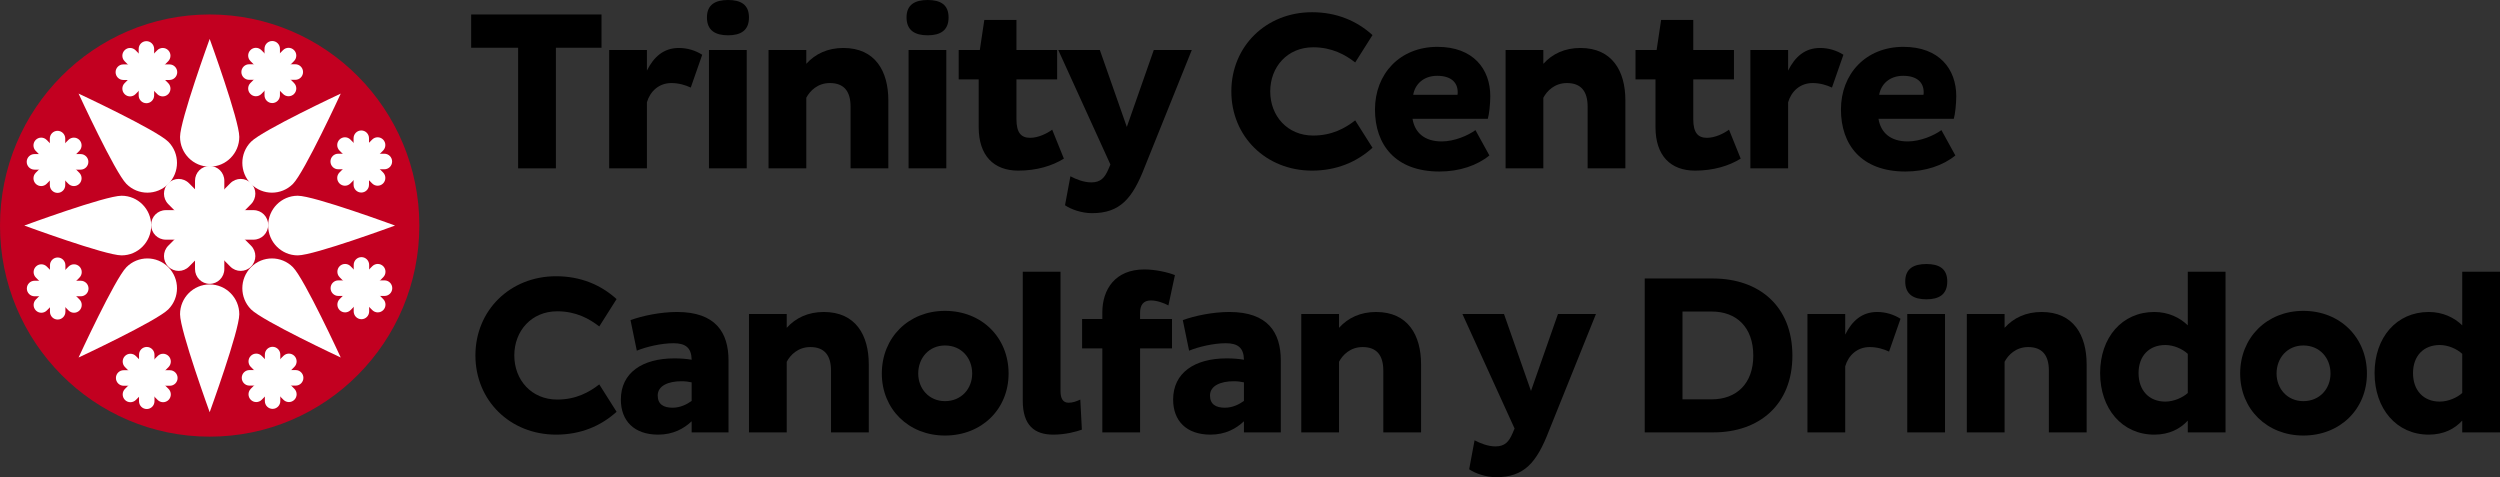 <?xml version="1.0" standalone="no"?>
<!-- Generator: Adobe Fireworks 10, Export SVG Extension by Aaron Beall (http://fireworks.abeall.com) . Version: 0.6.1  -->
<!DOCTYPE svg PUBLIC "-//W3C//DTD SVG 1.1//EN" "http://www.w3.org/Graphics/SVG/1.1/DTD/svg11.dtd">
<svg id="Untitled-Page%201" viewBox="0 0 241 46" style="background-color:#ffffff00" version="1.1"
	xmlns="http://www.w3.org/2000/svg" xmlns:xlink="http://www.w3.org/1999/xlink" xml:space="preserve"
	x="0px" y="0px" width="241px" height="46px"
>
	<rect x="0" y="0" width="241" height="46" fill="#333333" stroke="none"/>
	<g>
		<g>
			<path d="M 40.425 21.743 C 40.425 32.982 31.376 42.093 20.213 42.093 C 9.049 42.093 0 32.982 0 21.743 C 0 10.505 9.049 1.395 20.213 1.395 C 31.376 1.395 40.425 10.505 40.425 21.743 Z" fill="#c20020"/>
			<g>
				<path d="M 23.068 13.194 C 23.068 14.782 21.787 16.069 20.213 16.069 C 18.634 16.069 17.356 14.782 17.356 13.194 C 17.356 11.606 20.213 3.752 20.213 3.752 C 20.213 3.752 23.068 11.606 23.068 13.194 Z" fill="#ffffff"/>
				<path d="M 17.356 30.293 C 17.356 28.706 18.634 27.419 20.213 27.419 C 21.787 27.419 23.068 28.706 23.068 30.293 C 23.068 31.881 20.213 39.735 20.213 39.735 C 20.213 39.735 17.356 31.881 17.356 30.293 Z" fill="#ffffff"/>
				<path d="M 28.237 17.731 C 27.12 18.853 25.313 18.853 24.197 17.731 C 23.083 16.608 23.083 14.789 24.197 13.666 C 25.313 12.543 32.848 9.022 32.848 9.022 C 32.848 9.022 29.351 16.608 28.237 17.731 Z" fill="#ffffff"/>
				<path d="M 12.188 25.756 C 13.303 24.633 15.111 24.633 16.226 25.756 C 17.341 26.879 17.341 28.698 16.226 29.822 C 15.111 30.944 7.574 34.465 7.574 34.465 C 7.574 34.465 11.071 26.879 12.188 25.756 Z" fill="#ffffff"/>
				<path d="M 28.703 24.618 C 27.128 24.618 25.85 23.332 25.85 21.743 C 25.85 20.156 27.128 18.869 28.703 18.869 C 30.28 18.869 38.082 21.743 38.082 21.743 C 38.082 21.743 30.28 24.618 28.703 24.618 Z" fill="#ffffff"/>
				<path d="M 11.72 18.869 C 13.296 18.869 14.576 20.156 14.576 21.743 C 14.576 23.332 13.296 24.618 11.72 24.618 C 10.142 24.618 2.343 21.743 2.343 21.743 C 2.343 21.743 10.142 18.869 11.72 18.869 Z" fill="#ffffff"/>
				<path d="M 24.197 29.822 C 23.083 28.698 23.083 26.879 24.197 25.756 C 25.313 24.633 27.12 24.633 28.237 25.756 C 29.351 26.879 32.848 34.465 32.848 34.465 C 32.848 34.465 25.313 30.944 24.197 29.822 Z" fill="#ffffff"/>
				<path d="M 16.226 13.666 C 17.341 14.789 17.341 16.608 16.226 17.731 C 15.111 18.853 13.303 18.853 12.188 17.731 C 11.071 16.608 7.574 9.022 7.574 9.022 C 7.574 9.022 15.111 12.543 16.226 13.666 Z" fill="#ffffff"/>
				<g>
					<path d="M 21.625 17.424 C 21.625 16.638 20.993 16.002 20.213 16.002 L 20.213 16.002 C 19.429 16.002 18.799 16.638 18.799 17.424 L 18.799 25.939 C 18.799 26.724 19.429 27.362 20.213 27.362 L 20.213 27.362 C 20.993 27.362 21.625 26.724 21.625 25.939 L 21.625 17.424 Z" fill="#ffffff"/>
					<path d="M 24.44 23.104 C 25.223 23.104 25.852 22.467 25.852 21.681 L 25.852 21.681 C 25.852 20.895 25.223 20.258 24.44 20.258 L 15.984 20.258 C 15.201 20.258 14.569 20.895 14.569 21.681 L 14.569 21.681 C 14.569 22.467 15.201 23.104 15.984 23.104 L 24.44 23.104 Z" fill="#ffffff"/>
					<path d="M 24.202 19.678 C 24.753 19.122 24.753 18.221 24.202 17.664 L 24.202 17.664 C 23.649 17.109 22.754 17.109 22.204 17.664 L 16.222 23.685 C 15.669 24.241 15.669 25.142 16.222 25.699 L 16.222 25.699 C 16.775 26.254 17.669 26.254 18.222 25.699 L 24.202 19.678 Z" fill="#ffffff"/>
					<path d="M 18.222 17.664 C 17.669 17.109 16.775 17.109 16.222 17.664 L 16.222 17.664 C 15.669 18.221 15.669 19.122 16.222 19.678 L 22.204 25.699 C 22.754 26.254 23.649 26.254 24.202 25.699 L 24.202 25.699 C 24.753 25.142 24.753 24.241 24.202 23.685 L 18.222 17.664 Z" fill="#ffffff"/>
				</g>
				<g>
					<g>
						<path d="M 36.944 26.724 C 37.233 26.432 37.233 25.958 36.944 25.664 L 36.944 25.664 C 36.652 25.371 36.182 25.371 35.889 25.664 L 32.739 28.834 C 32.451 29.128 32.451 29.603 32.739 29.895 L 32.739 29.895 C 33.03 30.188 33.505 30.188 33.794 29.895 L 36.944 26.724 Z" fill="#ffffff"/>
						<path d="M 35.889 29.895 C 36.182 30.188 36.652 30.188 36.944 29.895 L 36.944 29.895 C 37.233 29.603 37.233 29.128 36.944 28.834 L 33.794 25.664 C 33.505 25.372 33.03 25.371 32.739 25.664 L 32.739 25.664 C 32.451 25.958 32.451 26.432 32.739 26.724 L 35.889 29.895 Z" fill="#ffffff"/>
						<path d="M 37.068 28.529 C 37.48 28.529 37.814 28.194 37.814 27.779 L 37.814 27.779 C 37.814 27.366 37.48 27.029 37.068 27.029 L 32.614 27.029 C 32.204 27.029 31.869 27.365 31.869 27.779 L 31.869 27.779 C 31.869 28.194 32.204 28.529 32.614 28.529 L 37.068 28.529 Z" fill="#ffffff"/>
						<path d="M 35.587 25.538 C 35.587 25.123 35.254 24.787 34.844 24.787 L 34.844 24.787 C 34.429 24.787 34.097 25.123 34.097 25.538 L 34.097 30.022 C 34.097 30.435 34.429 30.772 34.844 30.772 L 34.844 30.772 C 35.254 30.772 35.587 30.435 35.587 30.022 L 35.587 25.538 Z" fill="#ffffff"/>
					</g>
					<g>
						<path d="M 7.648 14.547 C 7.938 14.255 7.938 13.78 7.648 13.487 L 7.648 13.487 C 7.358 13.194 6.887 13.194 6.594 13.487 L 3.443 16.658 C 3.155 16.952 3.155 17.425 3.443 17.718 L 3.443 17.718 C 3.736 18.011 4.207 18.011 4.497 17.718 L 7.648 14.547 Z" fill="#ffffff"/>
						<path d="M 6.594 17.718 C 6.887 18.011 7.358 18.011 7.648 17.718 L 7.648 17.718 C 7.938 17.425 7.938 16.952 7.648 16.658 L 4.497 13.487 C 4.207 13.194 3.736 13.194 3.443 13.487 L 3.443 13.487 C 3.155 13.78 3.155 14.255 3.443 14.547 L 6.594 17.718 Z" fill="#ffffff"/>
						<path d="M 7.774 16.353 C 8.183 16.353 8.519 16.017 8.519 15.602 L 8.519 15.602 C 8.519 15.189 8.183 14.853 7.774 14.853 L 3.321 14.853 C 2.909 14.853 2.575 15.189 2.575 15.602 L 2.575 15.602 C 2.575 16.017 2.909 16.353 3.321 16.353 L 7.774 16.353 Z" fill="#ffffff"/>
						<path d="M 6.29 13.36 C 6.29 12.947 5.958 12.611 5.546 12.611 L 5.546 12.611 C 5.137 12.611 4.803 12.947 4.803 13.36 L 4.803 17.845 C 4.803 18.259 5.137 18.595 5.546 18.595 L 5.546 18.595 C 5.958 18.595 6.29 18.259 6.29 17.845 L 6.29 13.36 Z" fill="#ffffff"/>
					</g>
				</g>
				<g>
					<g>
						<path d="M 35.572 13.327 C 35.572 12.913 35.24 12.577 34.828 12.577 L 34.828 12.577 C 34.418 12.577 34.084 12.913 34.084 13.327 L 34.084 17.812 C 34.084 18.226 34.418 18.561 34.828 18.561 L 34.828 18.561 C 35.24 18.561 35.572 18.226 35.572 17.812 L 35.572 13.327 Z" fill="#ffffff"/>
						<path d="M 37.056 16.318 C 37.465 16.318 37.8 15.983 37.8 15.569 L 37.8 15.569 C 37.8 15.156 37.465 14.819 37.056 14.819 L 32.602 14.819 C 32.19 14.819 31.857 15.156 31.857 15.569 L 31.857 15.569 C 31.857 15.983 32.19 16.318 32.602 16.318 L 37.056 16.318 Z" fill="#ffffff"/>
						<path d="M 36.93 14.514 C 37.219 14.22 37.219 13.746 36.93 13.453 L 36.93 13.453 C 36.638 13.161 36.167 13.161 35.878 13.453 L 32.727 16.625 C 32.435 16.918 32.435 17.392 32.727 17.685 L 32.727 17.685 C 33.017 17.977 33.49 17.977 33.779 17.685 L 36.93 14.514 Z" fill="#ffffff"/>
						<path d="M 33.779 13.453 C 33.49 13.161 33.017 13.161 32.727 13.453 L 32.727 13.453 C 32.435 13.746 32.435 14.22 32.727 14.514 L 35.878 17.684 C 36.167 17.977 36.638 17.977 36.93 17.684 L 36.93 17.684 C 37.219 17.392 37.219 16.917 36.93 16.625 L 33.779 13.453 Z" fill="#ffffff"/>
					</g>
					<g>
						<path d="M 6.305 25.571 C 6.305 25.157 5.97 24.822 5.559 24.822 L 5.559 24.822 C 5.149 24.822 4.816 25.157 4.816 25.571 L 4.816 30.056 C 4.816 30.469 5.149 30.804 5.559 30.804 L 5.559 30.804 C 5.97 30.804 6.305 30.469 6.305 30.056 L 6.305 25.571 Z" fill="#ffffff"/>
						<path d="M 7.787 28.562 C 8.198 28.562 8.534 28.228 8.534 27.813 L 8.534 27.813 C 8.534 27.4 8.198 27.064 7.787 27.064 L 3.333 27.064 C 2.921 27.064 2.588 27.4 2.588 27.813 L 2.588 27.813 C 2.588 28.228 2.921 28.562 3.333 28.562 L 7.787 28.562 Z" fill="#ffffff"/>
						<path d="M 7.663 26.758 C 7.952 26.466 7.952 25.991 7.663 25.699 L 7.663 25.699 C 7.372 25.405 6.899 25.405 6.609 25.699 L 3.459 28.869 C 3.168 29.161 3.168 29.636 3.459 29.93 L 3.459 29.93 C 3.751 30.223 4.221 30.223 4.513 29.93 L 7.663 26.758 Z" fill="#ffffff"/>
						<path d="M 4.513 25.699 C 4.221 25.405 3.751 25.405 3.459 25.699 L 3.459 25.699 C 3.168 25.991 3.168 26.466 3.459 26.758 L 6.609 29.93 C 6.899 30.223 7.372 30.223 7.663 29.93 L 7.663 29.93 C 7.952 29.636 7.952 29.161 7.663 28.869 L 4.513 25.699 Z" fill="#ffffff"/>
					</g>
				</g>
				<g>
					<g>
						<path d="M 25.194 4.829 C 24.901 4.536 24.43 4.536 24.143 4.829 L 24.143 4.829 C 23.85 5.122 23.85 5.596 24.143 5.888 L 27.288 9.06 C 27.581 9.352 28.053 9.352 28.343 9.06 L 28.343 9.06 C 28.636 8.767 28.636 8.292 28.343 8 L 25.194 4.829 Z" fill="#ffffff"/>
						<path d="M 28.343 5.888 C 28.636 5.596 28.636 5.122 28.343 4.829 L 28.343 4.829 C 28.053 4.536 27.581 4.536 27.288 4.829 L 24.143 8 C 23.85 8.292 23.85 8.767 24.143 9.06 L 24.143 9.06 C 24.43 9.352 24.901 9.352 25.194 9.06 L 28.343 5.888 Z" fill="#ffffff"/>
						<path d="M 26.987 4.702 C 26.987 4.288 26.654 3.953 26.243 3.953 L 26.243 3.953 C 25.832 3.953 25.498 4.288 25.498 4.702 L 25.498 9.187 C 25.498 9.601 25.832 9.936 26.243 9.936 L 26.243 9.936 C 26.654 9.936 26.987 9.601 26.987 9.187 L 26.987 4.702 Z" fill="#ffffff"/>
						<path d="M 24.015 6.195 C 23.604 6.195 23.268 6.53 23.268 6.944 L 23.268 6.944 C 23.268 7.358 23.604 7.694 24.015 7.694 L 28.469 7.694 C 28.881 7.694 29.214 7.358 29.214 6.944 L 29.214 6.944 C 29.214 6.53 28.881 6.195 28.47 6.195 L 24.015 6.195 Z" fill="#ffffff"/>
					</g>
					<g>
						<path d="M 13.1 34.322 C 12.807 34.029 12.336 34.029 12.044 34.322 L 12.044 34.322 C 11.756 34.616 11.756 35.09 12.044 35.382 L 15.196 38.553 C 15.487 38.846 15.957 38.846 16.25 38.553 L 16.25 38.553 C 16.539 38.261 16.539 37.787 16.25 37.493 L 13.1 34.322 Z" fill="#ffffff"/>
						<path d="M 16.25 35.382 C 16.539 35.09 16.539 34.616 16.25 34.322 L 16.25 34.322 C 15.957 34.029 15.487 34.029 15.196 34.322 L 12.044 37.493 C 11.756 37.787 11.756 38.261 12.044 38.553 L 12.044 38.553 C 12.336 38.846 12.807 38.846 13.1 38.553 L 16.25 35.382 Z" fill="#ffffff"/>
						<path d="M 14.892 34.195 C 14.892 33.781 14.558 33.446 14.149 33.446 L 14.149 33.446 C 13.734 33.446 13.401 33.781 13.401 34.195 L 13.401 38.68 C 13.401 39.094 13.734 39.43 14.149 39.43 L 14.149 39.43 C 14.558 39.43 14.892 39.094 14.892 38.68 L 14.892 34.195 Z" fill="#ffffff"/>
						<path d="M 11.921 35.689 C 11.508 35.689 11.174 36.024 11.174 36.437 L 11.174 36.437 C 11.174 36.852 11.508 37.187 11.921 37.187 L 16.373 37.187 C 16.786 37.187 17.12 36.852 17.12 36.437 L 17.12 36.437 C 17.12 36.024 16.786 35.689 16.373 35.689 L 11.921 35.689 Z" fill="#ffffff"/>
					</g>
				</g>
				<g>
					<g>
						<path d="M 11.887 6.209 C 11.476 6.209 11.144 6.544 11.144 6.959 L 11.144 6.959 C 11.144 7.372 11.476 7.709 11.887 7.709 L 16.34 7.709 C 16.751 7.709 17.085 7.372 17.085 6.959 L 17.085 6.959 C 17.085 6.544 16.751 6.209 16.34 6.209 L 11.887 6.209 Z" fill="#ffffff"/>
						<path d="M 14.859 4.715 C 14.859 4.302 14.523 3.967 14.114 3.967 L 14.114 3.967 C 13.7 3.967 13.369 4.302 13.369 4.715 L 13.369 9.201 C 13.369 9.614 13.7 9.95 14.114 9.95 L 14.114 9.95 C 14.523 9.95 14.859 9.614 14.859 9.201 L 14.859 4.715 Z" fill="#ffffff"/>
						<path d="M 13.065 4.843 C 12.774 4.55 12.302 4.55 12.014 4.843 L 12.014 4.843 C 11.722 5.136 11.722 5.61 12.014 5.903 L 15.161 9.074 C 15.453 9.367 15.923 9.367 16.216 9.074 L 16.216 9.074 C 16.506 8.781 16.506 8.306 16.216 8.014 L 13.065 4.843 Z" fill="#ffffff"/>
						<path d="M 12.014 8.014 C 11.722 8.306 11.722 8.781 12.014 9.074 L 12.014 9.074 C 12.302 9.367 12.774 9.367 13.065 9.074 L 16.216 5.903 C 16.506 5.61 16.506 5.136 16.216 4.843 L 16.216 4.843 C 15.923 4.55 15.453 4.55 15.161 4.843 L 12.014 8.014 Z" fill="#ffffff"/>
					</g>
					<g>
						<path d="M 24.049 35.675 C 23.636 35.675 23.305 36.01 23.305 36.423 L 23.305 36.423 C 23.305 36.838 23.636 37.173 24.049 37.173 L 28.504 37.173 C 28.912 37.173 29.248 36.838 29.248 36.423 L 29.248 36.423 C 29.248 36.01 28.912 35.675 28.504 35.675 L 24.049 35.675 Z" fill="#ffffff"/>
						<path d="M 27.021 34.182 C 27.021 33.767 26.687 33.432 26.276 33.432 L 26.276 33.432 C 25.866 33.432 25.532 33.767 25.532 34.182 L 25.532 38.666 C 25.532 39.08 25.866 39.416 26.276 39.416 L 26.276 39.416 C 26.687 39.416 27.021 39.08 27.021 38.666 L 27.021 34.182 Z" fill="#ffffff"/>
						<path d="M 25.228 34.308 C 24.938 34.015 24.464 34.015 24.175 34.308 L 24.175 34.308 C 23.884 34.601 23.884 35.076 24.175 35.368 L 27.326 38.539 C 27.616 38.833 28.086 38.833 28.377 38.539 L 28.377 38.539 C 28.668 38.247 28.668 37.772 28.377 37.48 L 25.228 34.308 Z" fill="#ffffff"/>
						<path d="M 24.175 37.48 C 23.884 37.772 23.884 38.247 24.175 38.539 L 24.175 38.539 C 24.464 38.833 24.938 38.833 25.228 38.539 L 28.377 35.368 C 28.668 35.076 28.668 34.601 28.377 34.308 L 28.377 34.308 C 28.086 34.015 27.616 34.015 27.322 34.308 L 24.175 37.48 Z" fill="#ffffff"/>
					</g>
				</g>
			</g>
		</g>
		<g>
			<path d="M 53.588 4.603 L 53.588 16.23 L 49.947 16.23 L 49.947 4.603 L 45.419 4.603 L 45.419 1.396 L 57.986 1.396 L 57.986 4.603 L 53.588 4.603 Z" fill="#000000"/>
			<path d="M 58.724 4.821 L 62.363 4.821 L 62.363 6.806 C 63.013 5.497 63.967 4.624 65.441 4.624 C 66.264 4.624 67.044 4.864 67.694 5.279 L 66.589 8.442 C 66.09 8.202 65.419 8.006 64.725 8.006 C 63.512 8.006 62.667 8.813 62.363 9.86 L 62.363 16.23 L 58.724 16.23 L 58.724 4.821 Z" fill="#000000"/>
			<path d="M 70.186 0 C 71.4 0 72.201 0.436 72.201 1.679 C 72.201 2.945 71.4 3.403 70.186 3.403 C 68.972 3.403 68.149 2.945 68.149 1.679 C 68.149 0.436 68.972 0 70.186 0 ZM 68.344 4.821 L 71.984 4.821 L 71.984 16.23 L 68.344 16.23 L 68.344 4.821 Z" fill="#000000"/>
			<path d="M 77.726 4.821 L 77.726 6.152 C 78.593 5.192 79.784 4.624 81.302 4.624 C 84.378 4.624 85.635 6.871 85.635 9.664 L 85.635 16.23 L 81.995 16.23 L 81.995 10.275 C 81.995 8.813 81.367 8.006 80.001 8.006 C 78.809 8.006 78.072 8.769 77.726 9.424 L 77.726 16.23 L 74.086 16.23 L 74.086 4.821 L 77.726 4.821 Z" fill="#000000"/>
			<path d="M 89.427 0 C 90.641 0 91.443 0.436 91.443 1.679 C 91.443 2.945 90.641 3.403 89.427 3.403 C 88.214 3.403 87.39 2.945 87.39 1.679 C 87.39 0.436 88.214 0 89.427 0 ZM 87.586 4.821 L 91.225 4.821 L 91.225 16.23 L 87.586 16.23 L 87.586 4.821 Z" fill="#000000"/>
			<path d="M 97.986 1.919 L 97.986 4.821 L 101.908 4.821 L 101.908 7.657 L 97.986 7.657 L 97.986 11.496 C 97.986 12.805 98.441 13.285 99.308 13.285 C 100.088 13.285 100.933 12.87 101.431 12.5 L 102.558 15.292 C 101.431 15.99 99.936 16.448 98.16 16.448 C 95.798 16.448 94.346 15.008 94.346 12.259 L 94.346 7.657 L 92.417 7.657 L 92.417 4.821 L 94.455 4.821 L 94.888 1.919 L 97.986 1.919 Z" fill="#000000"/>
			<path d="M 114.888 4.821 L 110.359 16.077 C 109.167 19.175 107.954 20.549 105.267 20.549 C 104.27 20.549 103.23 20.178 102.667 19.786 L 103.187 16.993 C 103.729 17.277 104.465 17.582 105.202 17.582 C 106.112 17.582 106.502 17.124 106.848 16.317 L 107.044 15.859 L 102.017 4.821 L 106.025 4.821 L 108.626 12.238 L 111.225 4.821 L 114.888 4.821 Z" fill="#000000"/>
			<path d="M 126.589 13.067 C 128.409 13.067 129.687 12.347 130.641 11.605 L 132.309 14.244 C 130.792 15.619 128.842 16.448 126.481 16.448 C 122.039 16.448 118.701 13.154 118.701 8.813 C 118.701 4.472 122.039 1.178 126.481 1.178 C 128.842 1.178 130.792 2.007 132.309 3.381 L 130.641 6.021 C 129.687 5.279 128.409 4.559 126.589 4.559 C 124.097 4.559 122.45 6.457 122.45 8.813 C 122.45 11.169 124.097 13.067 126.589 13.067 Z" fill="#000000"/>
			<path d="M 143.577 14.986 C 142.407 15.946 140.696 16.535 138.767 16.535 C 134.498 16.535 132.548 13.939 132.548 10.558 C 132.548 7.133 134.931 4.516 138.572 4.516 C 142.018 4.516 143.664 6.653 143.664 9.271 C 143.664 9.991 143.555 11.038 143.426 11.452 L 136.167 11.452 C 136.383 12.783 137.315 13.634 138.983 13.634 C 140.197 13.634 141.519 13.067 142.233 12.543 L 143.577 14.986 ZM 140.522 8.879 C 140.522 7.962 139.894 7.308 138.55 7.308 C 137.207 7.308 136.405 8.137 136.232 9.14 L 140.5 9.14 C 140.522 9.075 140.522 8.944 140.522 8.879 Z" fill="#000000"/>
			<path d="M 148.778 4.821 L 148.778 6.152 C 149.644 5.192 150.836 4.624 152.353 4.624 C 155.429 4.624 156.686 6.871 156.686 9.664 L 156.686 16.23 L 153.047 16.23 L 153.047 10.275 C 153.047 8.813 152.418 8.006 151.053 8.006 C 149.861 8.006 149.124 8.769 148.778 9.424 L 148.778 16.23 L 145.138 16.23 L 145.138 4.821 L 148.778 4.821 Z" fill="#000000"/>
			<path d="M 163.231 1.919 L 163.231 4.821 L 167.153 4.821 L 167.153 7.657 L 163.231 7.657 L 163.231 11.496 C 163.231 12.805 163.686 13.285 164.553 13.285 C 165.333 13.285 166.178 12.87 166.676 12.5 L 167.803 15.292 C 166.676 15.99 165.18 16.448 163.404 16.448 C 161.043 16.448 159.59 15.008 159.59 12.259 L 159.59 7.657 L 157.663 7.657 L 157.663 4.821 L 159.699 4.821 L 160.132 1.919 L 163.231 1.919 Z" fill="#000000"/>
			<path d="M 168.735 4.821 L 172.375 4.821 L 172.375 6.806 C 173.026 5.497 173.978 4.624 175.452 4.624 C 176.275 4.624 177.055 4.864 177.705 5.279 L 176.601 8.442 C 176.102 8.202 175.43 8.006 174.737 8.006 C 173.524 8.006 172.678 8.813 172.375 9.86 L 172.375 16.23 L 168.735 16.23 L 168.735 4.821 Z" fill="#000000"/>
			<path d="M 188.496 14.986 C 187.326 15.946 185.615 16.535 183.687 16.535 C 179.418 16.535 177.467 13.939 177.467 10.558 C 177.467 7.133 179.851 4.516 183.491 4.516 C 186.937 4.516 188.584 6.653 188.584 9.271 C 188.584 9.991 188.474 11.038 188.345 11.452 L 181.086 11.452 C 181.303 12.783 182.235 13.634 183.903 13.634 C 185.116 13.634 186.438 13.067 187.153 12.543 L 188.496 14.986 ZM 185.442 8.879 C 185.442 7.962 184.813 7.308 183.469 7.308 C 182.126 7.308 181.324 8.137 181.151 9.14 L 185.42 9.14 C 185.442 9.075 185.442 8.944 185.442 8.879 Z" fill="#000000"/>
			<path d="M 53.718 38.518 C 55.537 38.518 56.816 37.798 57.769 37.056 L 59.438 39.695 C 57.921 41.07 55.971 41.899 53.609 41.899 C 49.167 41.899 45.83 38.605 45.83 34.263 C 45.83 29.922 49.167 26.629 53.609 26.629 C 55.971 26.629 57.921 27.458 59.438 28.832 L 57.769 31.471 C 56.816 30.73 55.537 30.009 53.718 30.009 C 51.225 30.009 49.579 31.908 49.579 34.263 C 49.579 36.62 51.225 38.518 53.718 38.518 Z" fill="#000000"/>
			<path d="M 60.782 30.86 C 61.908 30.446 63.663 30.075 65.267 30.075 C 68.993 30.075 70.229 32.061 70.229 34.744 L 70.229 41.681 L 66.675 41.681 L 66.675 40.612 C 65.939 41.31 64.898 41.899 63.447 41.899 C 61.128 41.899 59.85 40.568 59.85 38.518 C 59.85 35.943 61.908 34.548 65.007 34.548 C 65.613 34.548 66.177 34.591 66.675 34.678 C 66.654 33.522 66.09 33.087 64.92 33.087 C 63.75 33.087 62.276 33.435 61.388 33.806 L 60.782 30.86 ZM 64.833 39.303 C 65.592 39.303 66.22 38.975 66.675 38.649 L 66.675 36.86 C 66.394 36.794 66.046 36.751 65.7 36.751 C 64.422 36.751 63.403 37.187 63.403 38.125 C 63.403 38.975 63.967 39.303 64.833 39.303 Z" fill="#000000"/>
			<path d="M 75.841 30.272 L 75.841 31.602 C 76.708 30.642 77.9 30.075 79.417 30.075 C 82.493 30.075 83.75 32.322 83.75 35.114 L 83.75 41.681 L 80.11 41.681 L 80.11 35.726 C 80.11 34.263 79.482 33.457 78.116 33.457 C 76.925 33.457 76.188 34.221 75.841 34.875 L 75.841 41.681 L 72.201 41.681 L 72.201 30.272 L 75.841 30.272 Z" fill="#000000"/>
			<path d="M 91.096 29.967 C 94.65 29.967 97.228 32.541 97.228 36.009 C 97.228 39.434 94.65 41.986 91.096 41.986 C 87.586 41.986 85.008 39.434 85.008 36.009 C 85.008 32.541 87.586 29.967 91.096 29.967 ZM 91.096 38.67 C 92.678 38.67 93.718 37.47 93.718 36.009 C 93.718 34.504 92.678 33.304 91.096 33.304 C 89.558 33.304 88.517 34.504 88.517 36.009 C 88.517 37.47 89.558 38.67 91.096 38.67 Z" fill="#000000"/>
			<path d="M 102.234 26.192 L 102.234 37.71 C 102.234 38.386 102.451 38.823 103.014 38.823 C 103.404 38.823 103.772 38.692 104.141 38.518 L 104.292 41.418 C 103.75 41.616 102.689 41.899 101.541 41.899 C 99.742 41.899 98.594 41.026 98.594 38.627 L 98.594 26.192 L 102.234 26.192 Z" fill="#000000"/>
			<path d="M 109.904 33.588 L 109.904 41.681 L 106.264 41.681 L 106.264 33.588 L 104.314 33.588 L 104.314 30.752 L 106.264 30.752 L 106.264 30.119 C 106.264 27.895 107.499 25.974 110.316 25.974 C 111.4 25.974 112.613 26.258 113.263 26.52 L 112.635 29.443 C 112.18 29.203 111.529 28.963 110.945 28.963 C 110.207 28.963 109.904 29.421 109.904 30.141 L 109.904 30.752 L 112.981 30.752 L 112.981 33.588 L 109.904 33.588 Z" fill="#000000"/>
			<path d="M 114.022 30.86 C 115.149 30.446 116.903 30.075 118.508 30.075 C 122.234 30.075 123.469 32.061 123.469 34.744 L 123.469 41.681 L 119.916 41.681 L 119.916 40.612 C 119.179 41.31 118.139 41.899 116.687 41.899 C 114.368 41.899 113.09 40.568 113.09 38.518 C 113.09 35.943 115.149 34.548 118.248 34.548 C 118.854 34.548 119.418 34.591 119.916 34.678 C 119.894 33.522 119.331 33.087 118.161 33.087 C 116.99 33.087 115.517 33.435 114.629 33.806 L 114.022 30.86 ZM 118.074 39.303 C 118.832 39.303 119.461 38.975 119.916 38.649 L 119.916 36.86 C 119.634 36.794 119.287 36.751 118.941 36.751 C 117.663 36.751 116.644 37.187 116.644 38.125 C 116.644 38.975 117.207 39.303 118.074 39.303 Z" fill="#000000"/>
			<path d="M 129.082 30.272 L 129.082 31.602 C 129.949 30.642 131.14 30.075 132.657 30.075 C 135.734 30.075 136.991 32.322 136.991 35.114 L 136.991 41.681 L 133.351 41.681 L 133.351 35.726 C 133.351 34.263 132.722 33.457 131.357 33.457 C 130.165 33.457 129.428 34.221 129.082 34.875 L 129.082 41.681 L 125.442 41.681 L 125.442 30.272 L 129.082 30.272 Z" fill="#000000"/>
			<path d="M 153.849 30.272 L 149.32 41.528 C 148.129 44.626 146.915 46 144.228 46 C 143.232 46 142.191 45.629 141.628 45.237 L 142.148 42.444 C 142.69 42.728 143.427 43.033 144.163 43.033 C 145.074 43.033 145.463 42.575 145.81 41.768 L 146.005 41.31 L 140.978 30.272 L 144.986 30.272 L 147.587 37.689 L 150.187 30.272 L 153.849 30.272 Z" fill="#000000"/>
			<path d="M 158.552 26.847 L 165.182 26.847 C 169.537 26.869 172.787 29.465 172.787 34.285 C 172.787 39.063 169.537 41.681 165.182 41.681 L 158.552 41.681 L 158.552 26.847 ZM 162.191 30.032 L 162.191 38.496 L 165.009 38.496 C 167.392 38.496 169.017 36.99 169.017 34.285 C 169.017 31.537 167.392 30.032 165.009 30.032 L 162.191 30.032 Z" fill="#000000"/>
			<path d="M 174.239 30.272 L 177.879 30.272 L 177.879 32.257 C 178.529 30.947 179.483 30.075 180.957 30.075 C 181.779 30.075 182.559 30.315 183.21 30.73 L 182.105 33.893 C 181.606 33.653 180.935 33.457 180.242 33.457 C 179.028 33.457 178.183 34.263 177.879 35.311 L 177.879 41.681 L 174.239 41.681 L 174.239 30.272 Z" fill="#000000"/>
			<path d="M 185.702 25.451 C 186.916 25.451 187.717 25.887 187.717 27.131 C 187.717 28.396 186.916 28.854 185.702 28.854 C 184.488 28.854 183.665 28.396 183.665 27.131 C 183.665 25.887 184.488 25.451 185.702 25.451 ZM 183.86 30.272 L 187.5 30.272 L 187.5 41.681 L 183.86 41.681 L 183.86 30.272 Z" fill="#000000"/>
			<path d="M 193.243 30.272 L 193.243 31.602 C 194.109 30.642 195.301 30.075 196.818 30.075 C 199.894 30.075 201.152 32.322 201.152 35.114 L 201.152 41.681 L 197.511 41.681 L 197.511 35.726 C 197.511 34.263 196.882 33.457 195.517 33.457 C 194.325 33.457 193.589 34.221 193.243 34.875 L 193.243 41.681 L 189.602 41.681 L 189.602 30.272 L 193.243 30.272 Z" fill="#000000"/>
			<path d="M 207.673 30.075 C 209.039 30.075 210.143 30.621 210.902 31.363 L 210.902 26.192 L 214.542 26.192 L 214.542 41.681 L 210.902 41.681 L 210.902 40.546 C 210.187 41.331 209.125 41.899 207.673 41.899 C 204.575 41.899 202.452 39.412 202.452 35.965 C 202.452 32.519 204.575 30.075 207.673 30.075 ZM 208.736 38.714 C 209.558 38.714 210.426 38.321 210.902 37.885 L 210.902 34.111 C 210.36 33.61 209.515 33.26 208.736 33.26 C 207.175 33.26 206.157 34.307 206.157 35.965 C 206.157 37.645 207.175 38.714 208.736 38.714 Z" fill="#000000"/>
			<path d="M 222.04 29.967 C 225.594 29.967 228.172 32.541 228.172 36.009 C 228.172 39.434 225.594 41.986 222.04 41.986 C 218.53 41.986 215.952 39.434 215.952 36.009 C 215.952 32.541 218.53 29.967 222.04 29.967 ZM 222.04 38.67 C 223.622 38.67 224.661 37.47 224.661 36.009 C 224.661 34.504 223.622 33.304 222.04 33.304 C 220.501 33.304 219.461 34.504 219.461 36.009 C 219.461 37.47 220.501 38.67 222.04 38.67 Z" fill="#000000"/>
			<path d="M 234.131 30.075 C 235.496 30.075 236.601 30.621 237.359 31.363 L 237.359 26.192 L 241 26.192 L 241 41.681 L 237.359 41.681 L 237.359 40.546 C 236.644 41.331 235.583 41.899 234.131 41.899 C 231.032 41.899 228.909 39.412 228.909 35.965 C 228.909 32.519 231.032 30.075 234.131 30.075 ZM 235.193 38.714 C 236.017 38.714 236.883 38.321 237.359 37.885 L 237.359 34.111 C 236.818 33.61 235.973 33.26 235.193 33.26 C 233.632 33.26 232.615 34.307 232.615 35.965 C 232.615 37.645 233.632 38.714 235.193 38.714 Z" fill="#000000"/>
		</g>
	</g>
</svg>